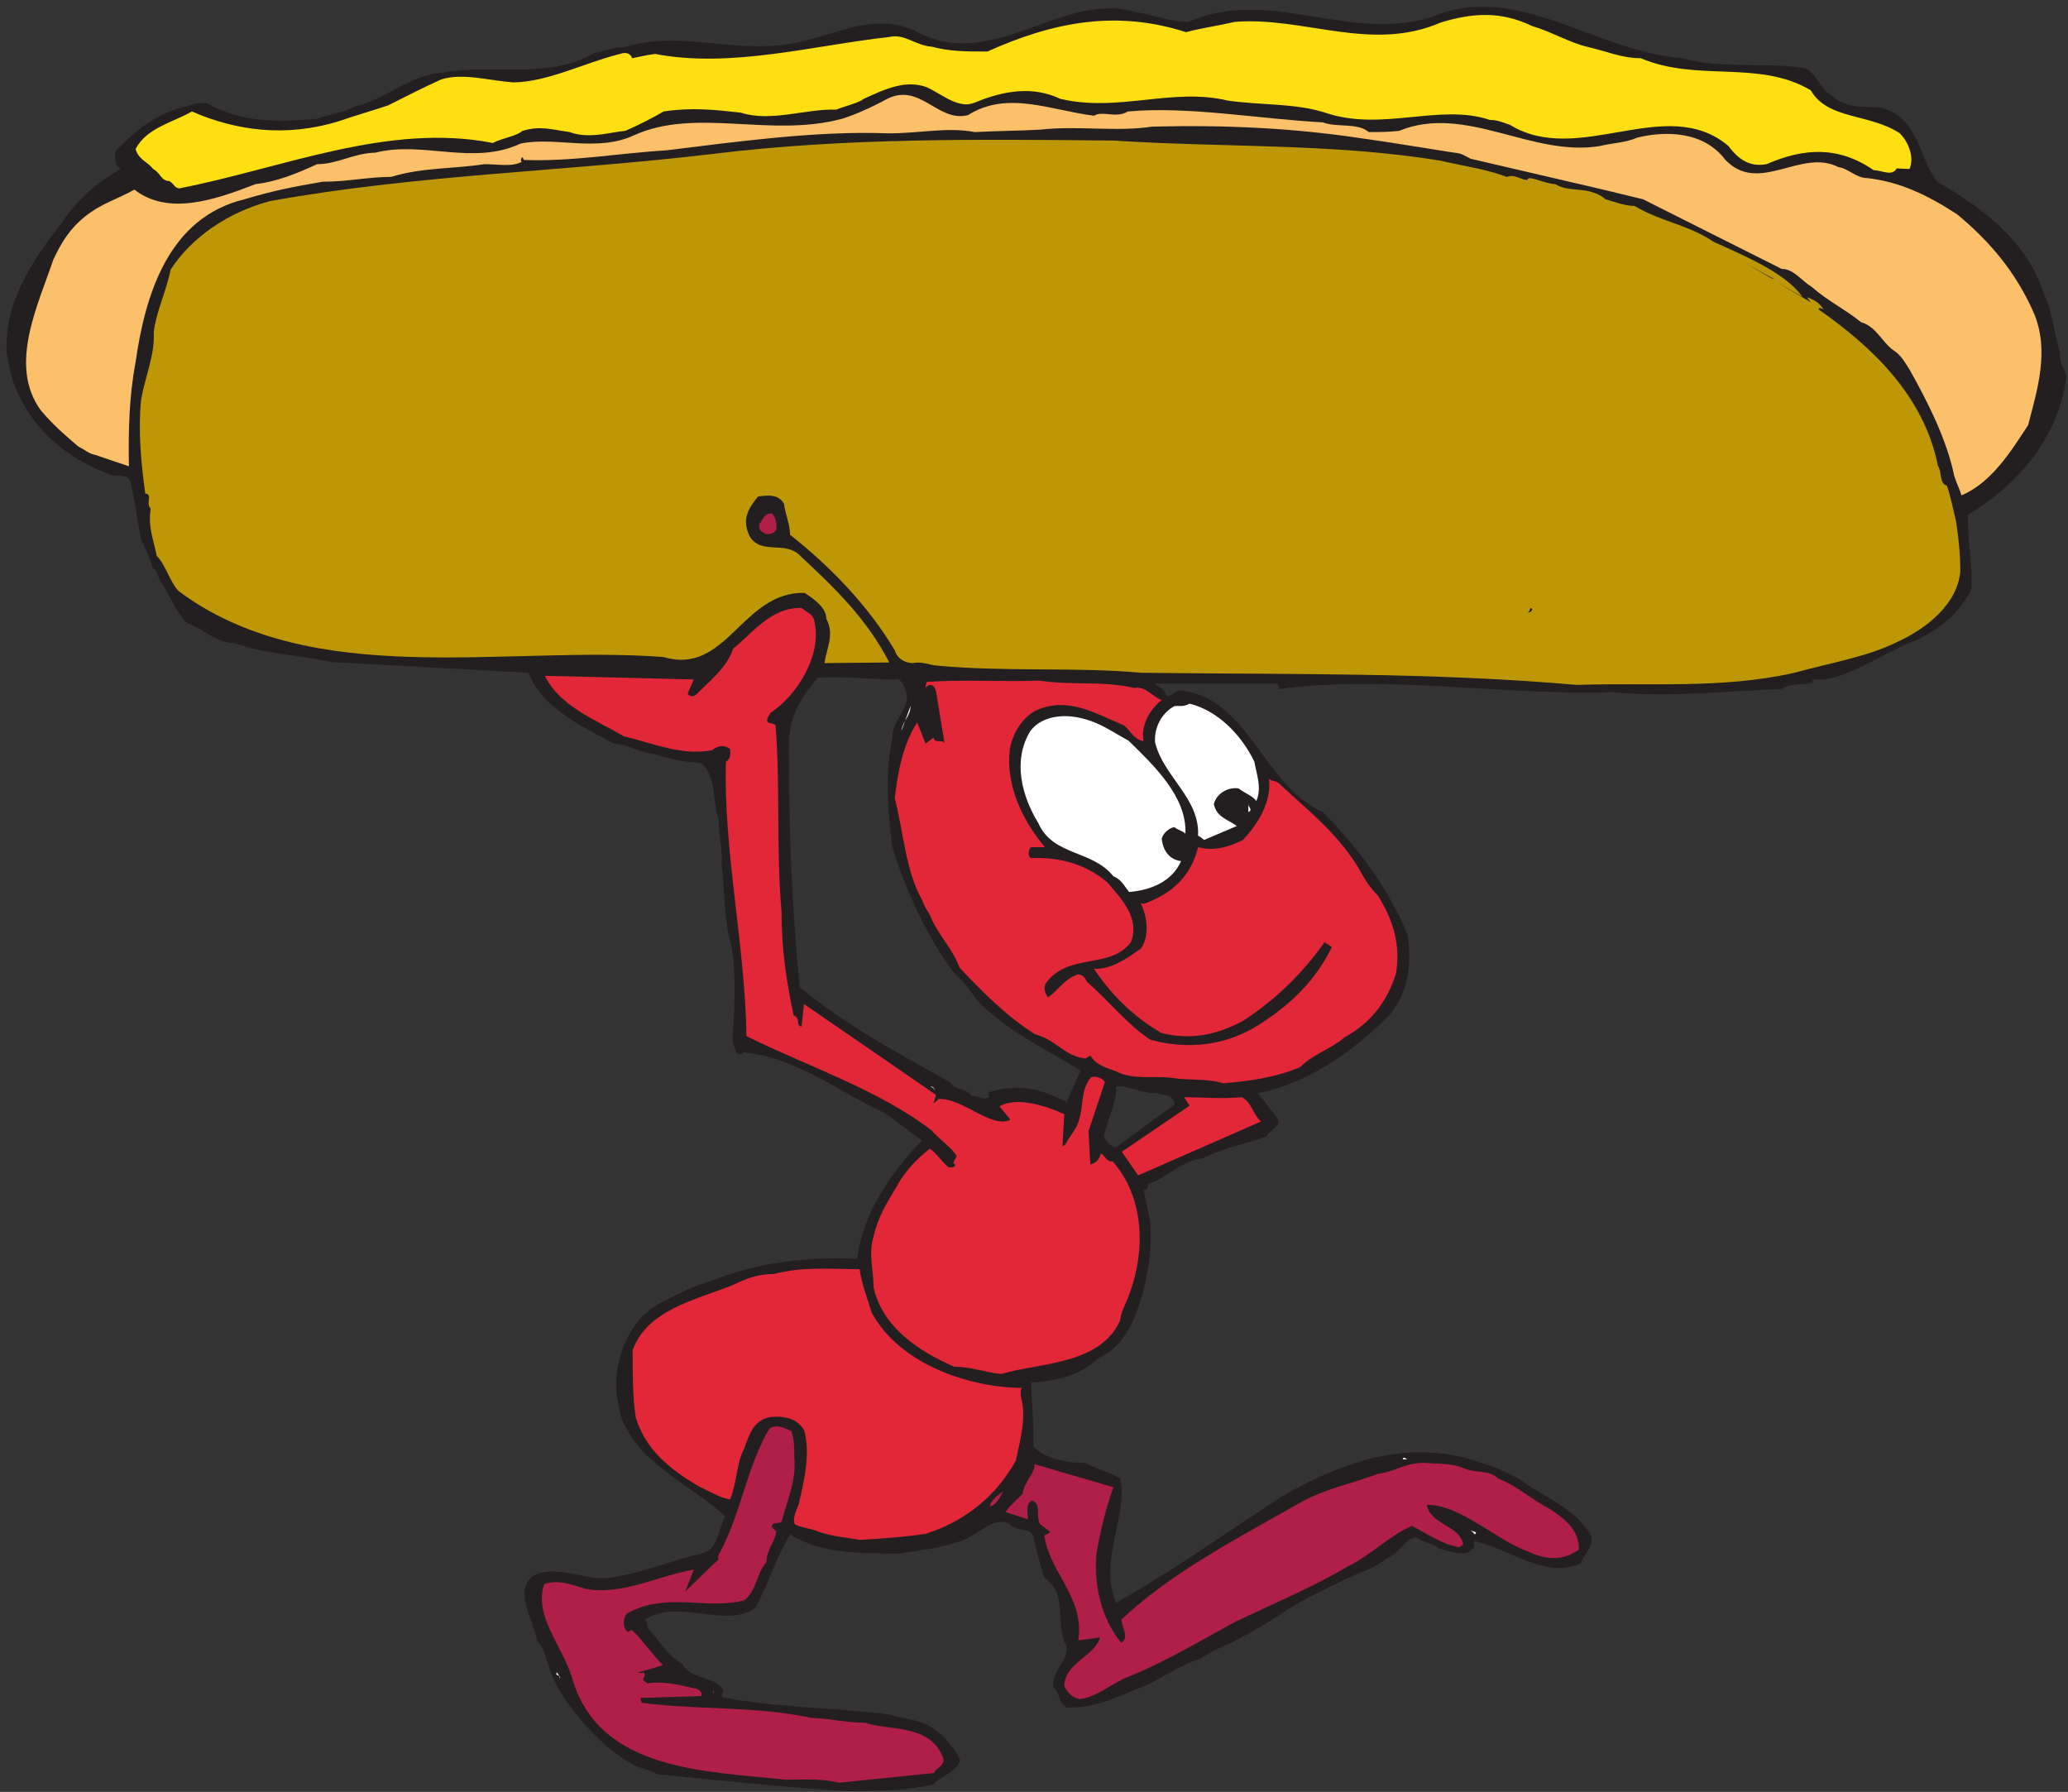 <?xml version="1.0" encoding="UTF-8" standalone="no"?>
<!-- Created with Inkscape (http://www.inkscape.org/) -->

<svg
   xmlns:dc="http://purl.org/dc/elements/1.1/"
   xmlns:cc="http://creativecommons.org/ns#"
   xmlns:rdf="http://www.w3.org/1999/02/22-rdf-syntax-ns#"
   xmlns:svg="http://www.w3.org/2000/svg"
   xmlns="http://www.w3.org/2000/svg"
   xmlns:sodipodi="http://sodipodi.sourceforge.net/DTD/sodipodi-0.dtd"
   xmlns:inkscape="http://www.inkscape.org/namespaces/inkscape"
   id="svg12845"
   version="1.1"
   inkscape:version="0.48.1 "
   width="271.25"
   height="235"
   xml:space="preserve"
   sodipodi:docname="Ant_Carrying_Hot_Dog.pdf"><rect width="100%" height="100%" fill="#333333" stroke="none"/><defs
     id="defs12849" /><sodipodi:namedview
     pagecolor="#ffffff"
     bordercolor="#666666"
     borderopacity="1"
     objecttolerance="10"
     gridtolerance="10"
     guidetolerance="10"
     inkscape:pageopacity="0"
     inkscape:pageshadow="2"
     inkscape:window-width="640"
     inkscape:window-height="480"
     id="namedview12847"
     showgrid="false"
     inkscape:zoom="1.2382979"
     inkscape:cx="135.625"
     inkscape:cy="117.5"
     inkscape:window-x="0"
     inkscape:window-y="0"
     inkscape:window-maximized="0"
     inkscape:current-layer="g12853" /><g
     id="g12853"
     inkscape:groupmode="layer"
     inkscape:label="Ant_Carrying_Hot_Dog"
     transform="matrix(1.25,0,0,-1.25,0,235)"><g
       id="g12855"
       transform="scale(0.24,0.24)"><path
         d="m 370.566,0.328 c 12.176,0 24.879,0.266 37.586,2.91 2.911,3.707 11.118,5.824 11.645,11.117 -3.969,6.883 -8.203,11.648 -15.086,15.355 -5.824,2.379 -10.59,2.379 -16.148,4.234 -24.879,2.91 -49.497,2.91 -72.528,7.41 -1.058,1.059 0,1.59 0.266,2.914 -3.176,6.617 -14.293,4.496 -18,11.645 -7.145,4.234 -10.321,10.59 -15.086,15.883 -0.266,1.324 -0.266,2.383 -1.324,3.441 14.558,9.793 36,-4.5 48.703,5.559 5.031,9.793 8.738,21.441 14.824,31.762 14.559,-9 31.234,-7.942 47.117,-8.469 8.469,1.586 16.145,1.851 25.676,5.027 8.203,1.59 15.879,12.176 23.293,7.942 3.176,-3.442 9.266,-1.325 10.324,-5.559 1.32,-6.617 2.91,-11.645 4.762,-17.734 10.058,-7.41 5.031,-17.734 8.738,-28.059 4.235,-6.879 -6.09,-12.176 -4.765,-20.117 3.441,-2.644 1.585,-6.879 6.085,-8.734 6.09,0 11.649,0.797 18,3.176 5.559,1.855 10.059,4.238 15.352,6.09 9.266,4.234 16.676,9.793 25.148,12.176 4.235,3.441 10.852,5.559 15.618,8.207 5.824,2.91 10.586,5.82 16.675,9.527 11.118,7.941 25.676,14.559 37.852,20.117 5.824,1.852 10.324,5.293 15.086,8.469 2.914,2.649 5.559,6.617 8.738,6.617 4.235,-2.644 7.676,-2.644 9.793,-4.761 5.559,-1.59 12.176,-3.707 14.559,-0.532 2.383,1.856 0,2.383 1.32,3.707 15.883,-3.707 30.973,-16.675 46.324,-9.793 1.852,4.761 5.293,7.144 4.766,11.645 -6.617,12.707 -21.973,17.734 -31.766,25.41 -6.617,3.18 -9.527,5.031 -16.41,6.883 -29.648,10.855 -59.293,1.59 -87.086,-14.559 -24.086,-15.617 -48.176,-32.82 -72.527,-46.586 -8.207,17.735 5.558,39.176 1.59,54.528 -5.559,2.914 -10.856,4.234 -15.09,6.617 -7.942,0 -17.203,1.59 -22.762,7.148 0,6.618 0,12.176 -0.531,17.735 l 0,0 -0.527,10.324 0,0 c 10.32,0.527 21.175,2.645 29.378,10.586 10.852,4.766 15.618,15.617 18.793,26.207 3.442,11.645 4.766,22.762 3.973,33.617 -1.059,5.293 -2.117,9.528 -2.914,14.028 1.855,-0.532 1.855,0.527 1.855,2.382 7.411,1.852 14.821,10.321 23.821,11.118 8.738,4.234 19.324,6.617 28.058,9.527 1.059,2.648 6.618,4.234 4.766,7.941 l 0,0 -8.473,11.117 0,0 c 22.5,4.235 42.618,19.059 57.442,34.149 8.469,9.793 9.793,22.496 7.941,35.203 -8.734,20.645 -21.441,37.586 -37.058,53.469 -26.469,11.648 -32.559,50.82 -62.997,53.203 -2.382,-0.793 -2.914,-2.91 -5.296,-2.383 -0.793,2.383 -2.645,3.707 -5.559,5.297 l 54,0 0,0 c 0,-1.856 1.852,0 0.266,-2.383 47.91,6.352 98.464,-2.914 146.375,-1.324 24.882,-2.383 49.234,0.527 73.586,1.324 5.031,2.91 9.265,1.586 14.031,2.91 -1.059,0.793 0.793,2.117 1.586,1.325 11.914,-1.059 29.648,12.175 43.676,17.203 11.117,5.562 18.265,11.382 23.824,21.972 0.793,11.383 -1.856,21.969 -1.324,32.821 20.91,12.707 39.175,32.558 42.878,59.824 -0.261,4.234 -3.175,5.558 -2.644,10.851 -2.914,9.266 -3.176,17.735 -7.149,25.942 -7.41,23.027 -26.203,37.054 -46.585,48.969 -8.469,10.585 -7.676,28.32 -25.411,32.558 -7.941,0 -15.351,0 -20.648,5.027 -4.5,2.383 -6.883,9.266 -11.117,11.911 -18.793,3.175 -36.528,-0.528 -54.262,4.5 -38.644,2.914 -72.527,34.148 -110.379,17.734 -36.793,-10.586 -70.41,13.5 -105.613,-1.852 -8.473,0 -15.352,3.176 -23.031,4.235 -32.028,9.793 -62.996,-27.262 -96.879,-7.942 -19.321,8.473 -37.055,-3.703 -55.586,-6.086 -24.352,-3.707 -47.645,6.086 -71.203,-1.324 -5.028,0 -7.676,-1.324 -12.703,-2.383 -21.176,-12.175 -44.208,-4.5 -66.708,-8.734 -14.292,-0.793 -25.144,-11.91 -37.851,-14.559 -6.086,-3.175 -10.32,-3.175 -16.938,-5.558 -17.207,-1.59 -32.824,-1.852 -48.441,6.883 -4.766,0.265 -7.941,-1.325 -12.176,-2.383 C 65.898,732.215 57.957,724.805 50.547,717.395 49.75,713.422 50.809,710.777 52.664,709.453 43.398,704.16 33.605,696.219 26.988,685.895 13.488,668.688 1.84,650.953 2.898,628.984 4.223,622.367 5.016,617.074 7.93,611.25 15.605,594.309 30.43,582.133 49.223,575.516 c 3.441,0 6.883,0 7.676,-2.383 2.383,-9.266 2.91,-17.207 5.027,-26.203 2.121,-3.973 3.441,-7.942 5.031,-12.18 2.117,-0.793 2.117,-5.027 4.234,-6.879 3.441,-5.558 6.352,-13.5 11.117,-17.207 5.824,-1.851 12.441,-8.469 20.117,-8.469 14.293,-5.031 28.324,-5.031 43.41,-8.472 1.324,0 2.914,0 2.914,0 l 0,0 82.32,-4.5 0,0 c 5.559,-15.086 23.559,-23.559 37.321,-30.969 6.882,-0.527 11.648,-4.234 17.734,-4.5 7.414,-2.645 13.5,-3.441 20.383,-3.969 7.148,-6.09 4.765,-17.472 7.676,-24.351 0,-7.414 1.851,-13.5 1.324,-20.118 1.59,-11.914 0.793,-23.558 4.234,-35.207 2.383,-14.027 1.324,-27.527 0.531,-41.558 0.793,-2.379 0.793,-3.969 1.852,-5.555 0.527,-0.531 2.117,-1.062 2.648,0.262 22.235,-1.586 42.086,-17.203 61.938,-26.469 6.352,-4.234 11.117,-8.469 16.41,-11.91 -12.969,-13.5 -25.937,-31.5 -28.32,-51.883 -20.91,1.059 -43.41,-1.324 -64.324,-9.793 -8.997,-2.648 -14.555,-5.824 -23.293,-10.324 -13.235,-7.676 -19.321,-26.469 -17.469,-39.703 1.058,-5.824 1.324,-10.059 4.765,-15.352 8.735,-15.883 29.379,-25.148 42.618,-37.324 -2.914,-5.559 -3.442,-14.027 -9,-15.883 -13.766,-3.176 -27.266,-8.996 -40.766,-10.851 -11.644,-1.851 -22.5,5.559 -33.086,1.324 -8.207,-4.5 -4.234,-14.027 -1.855,-20.91 1.324,-3.707 1.855,-5.297 2.648,-8.473 2.914,-2.644 3.176,-6.351 4.766,-10.32 2.648,-9.266 8.203,-16.676 14.558,-24.355 6.617,-7.676 14.028,-14.293 21.442,-18.527 3.703,-2.383 7.937,-2.383 11.379,-4.766 28.324,-2.91 55.851,-5.559 83.382,-7.41 l 0,0 z M 487.824,281.703 l 0,0 c -3.176,1.059 -3.703,2.379 -5.293,4.762 1.59,6.883 5.559,14.558 5.559,21.973 5.293,0.527 10.851,-3.18 16.941,-2.915 3.707,-0.793 8.469,-0.793 8.469,-5.027 l 0,0 -25.676,-18.793 0,0 z m -21.703,19.586 0,0 c -0.793,1.59 -1.59,1.059 -3.176,1.852 -9.265,4.765 -19.59,6.089 -29.914,2.914 -1.058,0 -1.058,-1.856 -0.261,-2.383 -3.442,-1.324 -4.766,0.527 -7.942,0.527 -2.383,3.707 -7.676,2.383 -9.531,6.09 -22.762,12.707 -46.055,25.145 -65.645,41.559 -3.441,34.41 -4.761,69.347 -4.761,105.082 0,12.972 4.761,20.91 12.703,30.175 10.324,0.797 21.969,-0.792 33.617,-0.792 2.91,0.527 3.969,-2.383 4.766,-5.032 2.91,-6.617 -6.09,-12.703 -5.825,-20.379 -3.175,-15.617 -2.117,-31.234 0,-47.91 5.825,-18.793 15.086,-39.176 27,-55.058 6.618,-5.559 9.262,-12.704 16.411,-17.735 11.117,-9.793 26.734,-17.203 38.91,-24.883 l 0,0 -6.352,-14.027"
         style="fill:#231f20;fill-opacity:1;fill-rule:nonzero;stroke:none"
         id="path12857" /><path
         d="m 366.859,4.035 41.559,4.234 0,0 c 0.262,2.117 5.559,3.176 3.703,7.145 -5.558,14.297 -24.086,11.383 -33.879,14.824 -8.472,0 -15.09,1.851 -23.558,2.117 -24.09,5.297 -51.352,3.441 -74.118,6.617 -0.527,1.059 -0.527,2.117 -0.527,2.117 l 0,0 26.469,0.797 0,0 c 1.058,1.852 -1.59,3.441 -3.176,3.441 -6.883,1.586 -13.5,3.176 -20.117,2.117 -1.059,0.527 -1.852,1.32 -1.852,1.32 -0.797,1.062 1.586,2.121 0,3.441 -0.531,0 -1.324,-0.527 -2.383,0 l 0,0 10.852,3.18 0,0 c -4.234,4.234 -9,11.117 -13.5,15.352 -1.059,-0.266 -1.852,-0.793 -1.852,-0.793 -2.382,1.852 -2.117,5.559 -0.531,7.938 16.942,9.797 34.942,1.59 51.352,5.824 5.558,3.973 5.558,12.441 9.793,16.676 0,5.558 4.238,9.793 4.238,13.5 -1.062,1.058 -1.855,1.851 -1.855,1.851 0,2.649 2.382,1.063 4.234,2.383 2.383,9 6.617,18.266 5.559,28.059 0,4.765 0,7.941 -1.321,11.648 -2.914,1.059 -6.09,3.176 -9.531,1.059 -10.059,-16.942 -12.441,-37.59 -22.234,-55.324 -0.528,-0.793 0,-1.852 0,-1.852 l 0,0 -14.559,-14.027 3.707,9.527 0,0 c -14.559,-2.383 -31.234,-11.383 -47.117,-8.469 -6.617,1.851 -11.383,4.234 -18.262,2.117 -4.765,-13.766 7.938,-27 12.176,-41.027 11.644,-41.031 59.289,-40.766 93.437,-44.469 8.204,0 15.879,0.527 23.293,-1.324 l 0,0"
         style="fill:#b01f47;fill-opacity:1;fill-rule:nonzero;stroke:none"
         id="path12859" /><path
         d="m 471.945,40.562 c 7.938,0.793 15.352,7.941 22.762,10.324 15.352,6.352 30.441,15.352 45,23.293 15.352,7.41 34.41,15.352 49.496,24.352 10.324,5.028 18.266,13.5 28.059,17.735 7.148,-3.442 12.707,-7.942 20.648,-9.266 0.793,0.266 1.852,1.324 1.852,1.324 -1.852,8.473 -14.559,8.473 -15.883,17.207 14.824,0 29.91,-15.355 44.734,-20.648 6.617,-3.176 14.559,-4.235 21.707,1.058 0.262,9 -7.148,14.032 -12.707,17.735 -8.207,4.238 -14.558,10.324 -22.5,13.234 -4.5,4.238 -9.261,2.121 -14.82,4.5 -6.09,2.383 -10.059,1.856 -16.414,2.383 -9,0.531 -13.5,-3.703 -21.441,-4.762 -12.176,-4.5 -24.352,-6.883 -34.672,-12.972 -27,-15.352 -56.118,-30.438 -77.559,-50.821 0.793,-4.5 3.441,-7.676 0,-10.059 -9.266,11.383 -11.91,26.203 -10.852,38.91 1.852,10.324 4.235,20.117 7.411,29.117 l 0,0 -34.411,10.059 0,0 c 0,-4.5 -4.234,-6.883 -5.292,-12.973 -2.911,-3.176 -5.293,-4.762 -7.411,-7.941 l 0,0 9.793,-3.176 0,0 c 0,2.117 -1.324,6.883 1.852,8.207 4.234,-1.852 1.324,-6.352 3.441,-10.324 l 0,0 4.235,-3.176 0,0 c 0,-1.059 -1.586,-1.059 -2.383,-1.852 2.383,-16.41 17.734,-27 14.824,-45.793 l 0,0 9.527,1.324 0,0 c -2.117,-8.207 -15.613,-11.117 -15.613,-21.441 1.852,-3.176 3.438,-4.766 6.617,-5.559 l 0,0"
         style="fill:#b01f47;fill-opacity:1;fill-rule:nonzero;stroke:none"
         id="path12861" /><path
         d="m 312.066,42.945 c 0,0.266 0,0.793 -0.265,1.324 l 0.265,-1.324 0,0"
         style="fill:#ffffff;fill-opacity:1;fill-rule:nonzero;stroke:none"
         id="path12863" /><path
         d="m 244.832,49.562 c -0.262,0.793 -0.262,1.324 -1.324,2.644 -1.32,-1.32 1.855,-1.059 1.324,-2.644 l 0,0"
         style="fill:#ffffff;fill-opacity:1;fill-rule:nonzero;stroke:none"
         id="path12865" /><path
         d="m 523.031,60.945 19.586,10.586 -19.586,-10.586 0,0"
         style="fill:#ffffff;fill-opacity:1;fill-rule:nonzero;stroke:none"
         id="path12867" /><path
         d="m 375.859,110.176 c 9.528,0.531 20.118,1.324 28.852,2.648 16.676,5.293 30.703,16.149 39.441,32.028 2.118,10.058 4.762,19.058 2.118,28.324 0,2.117 0,3.441 0.793,3.441 -21.442,0 -52.942,9.262 -65.911,32.821 -2.117,6.882 -4.5,12.972 -5.293,19.058 -12.175,0 -24.617,1.324 -37.589,-2.117 -6.352,0 -11.379,-1.586 -17.735,-4.766 -16.676,-6.617 -37.586,-10.851 -43.937,-28.586 0,-10.324 0,-20.117 1.324,-29.117 4.234,-14.558 15.617,-23.293 27.793,-30.437 4.234,-1.856 9,-5.032 13.5,-5.559 2.91,6.879 2.91,16.41 6.086,21.969 2.383,6.617 4.234,12.703 11.648,14.027 6.617,0.531 11.379,-0.793 14.559,-5.558 2.91,-9.793 0.262,-21.969 -2.383,-32.821 -1.324,-3.179 -2.914,-7.148 -1.324,-8.734 3.707,-1.59 7.941,-1.856 10.324,-3.18 6.617,-2.117 12.176,-2.383 17.734,-3.441 l 0,0"
         style="fill:#e22739;fill-opacity:1;fill-rule:nonzero;stroke:none"
         id="path12869" /><path
         d="m 644.789,112.559 c 1.59,1.324 -0.793,1.058 -1.851,1.855 0.531,-0.531 1.058,-0.797 1.851,-1.855 l 0,0"
         style="fill:#ffffff;fill-opacity:1;fill-rule:nonzero;stroke:none"
         id="path12871" /><path
         d="m 432.77,124.734 c 2.644,0.797 4.5,3.707 5.82,6.883 -1.586,-1.851 -5.027,-3.176 -5.82,-6.883 l 0,0"
         style="fill:#b01f47;fill-opacity:1;fill-rule:nonzero;stroke:none"
         id="path12873" /><path
         d="m 613.293,145.383 c 0.266,0 1.324,0 2.117,0 -0.531,0 -1.851,1.586 -2.117,0 l 0,0"
         style="fill:#ffffff;fill-opacity:1;fill-rule:nonzero;stroke:none"
         id="path12875" /><path
         d="m 437.797,182.703 c 16.941,5.031 43.144,3.973 51.883,23.293 0.527,4.238 2.379,6.883 3.703,10.59 7.941,20.644 6.617,43.676 -6.879,59.027 -2.914,-0.265 -3.441,2.91 -5.297,3.442 -0.266,-2.117 -1.852,-4.235 -4.5,-4.766 l 0,0 -0.793,14.559 7.149,21.441 0,0 c -0.797,1.586 -3.708,2.91 -6.09,2.117 -4.5,-5.558 -3.176,-11.91 -5.028,-18 -0.797,-3.707 -2.914,-6.086 -5.297,-9.793 -0.527,-1.058 -0.793,-1.851 -2.117,-2.383 l 0,0 0.797,14.028 0,0 c -7.414,3.441 -20.648,7.941 -28.324,3.441 l 0,0 4.766,-5.82 0,0 c -8.207,-4.238 -21.176,9.793 -31.5,9 -1.059,-1.059 -1.59,-1.59 -2.118,-1.856 l 0,0 1.059,3.707 -57.703,39.704 -1.059,-9.793 0,0 c -2.648,0 -0.265,3.707 -3.441,4.765 -3.442,15.879 -5.297,29.91 -5.297,45.262 -2.379,26.469 -0.527,55.852 -2.645,81.793 -1.589,0.793 -2.648,0.793 -2.648,0.793 -2.383,0.793 0,3.441 0.531,4.5 11.91,7.941 21.969,24.883 19.321,38.91 -0.528,4.234 -2.379,4.234 -5.821,6.883 -13.5,0.527 -22.238,-11.91 -29.914,-17.734 -2.644,-8.473 -11.117,-14.825 -16.144,-20.118 -1.59,-1.324 -3.442,-0.531 -3.707,0.528 l 0,0 2.648,6.09 -65.117,1.589 0,0 c 6.355,-12.972 21.176,-18.797 34.676,-26.472 13.234,-3.176 24.882,-8.469 38.382,-6.086 1.852,1.586 5.028,2.91 7.942,0.527 0,-1.851 0.527,-4.234 -1.856,-5.558 -1.058,-39.176 8.473,-80.731 9,-119.907 25.411,-12.707 58.235,-23.558 81,-41.293 3.176,-3.707 9.262,-7.941 10.852,-11.117 -0.531,-1.855 -2.383,-3.176 -0.531,-3.707 0,-1.586 -2.91,-1.586 -3.442,-0.793 -3.175,2.645 -4.5,5.559 -7.675,7.676 -5.559,-4.234 -11.118,-10.059 -14.293,-16.145 -4.766,-7.941 -8.469,-13.765 -10.325,-22.238 -2.382,-7.41 0,-14.82 0,-22.234 3.973,-17.735 20.118,-28.055 35.207,-34.676 7.676,0 14.028,-2.645 20.645,-3.176 l 0,0"
         style="fill:#e22739;fill-opacity:1;fill-rule:nonzero;stroke:none"
         id="path12877" /><path
         d="m 497.617,269.523 53.735,23.559 0,0 c -3.176,2.383 -4.235,8.738 -8.469,10.59 -9.266,-0.793 -16.676,0 -25.149,0 l 0,0 2.383,-3.707 -29.644,-20.117 7.144,-10.325 0,0"
         style="fill:#e22739;fill-opacity:1;fill-rule:nonzero;stroke:none"
         id="path12879" /><path
         d="m 408.152,307.641 0.528,-0.793 c 0,1.59 -3.442,2.117 -0.528,0.793 l 0,0"
         style="fill:#ffffff;fill-opacity:1;fill-rule:nonzero;stroke:none"
         id="path12881" /><path
         d="m 534.941,309.758 c 11.383,1.058 22.5,2.383 33.618,7.148 5.293,5.559 13.234,7.676 19.32,12.969 12.18,6.617 19.059,16.676 22.5,28.059 2.117,12.968 -1.586,23.824 -7.941,33.882 -4.762,4.762 -6.352,8.469 -8.997,12.969 -9.531,15.09 -21.972,24.617 -34.148,36 -1.852,1.586 -3.176,0.793 -4.5,2.117 1.324,-9.793 -4.766,-19.851 -11.383,-26.734 -6.086,-3.176 -12.969,-5.031 -19.586,-3.176 -2.91,-11.914 -10.324,-19.59 -22.5,-24.351 -1.324,-0.532 -1.851,-0.532 -2.644,0 2.644,-5.297 4.234,-13.766 0.261,-19.856 -6.882,-5.027 -13.5,-9.262 -20.644,-8.996 7.144,-10.59 16.941,-20.914 29.644,-28.059 12.707,-3.179 24.09,-0.796 35.469,5.293 14.559,9.528 25.676,20.383 35.735,34.411 l 0,0 3.179,-2.118 0,0 c -7.148,-14.558 -17.738,-24.882 -31.765,-33.882 -14.559,-9.262 -30.969,-11.118 -47.645,-6.618 -10.59,7.149 -18.266,17.207 -27.793,25.411 -0.531,1.855 -2.383,3.179 -3.707,3.179 -6.086,-1.855 -9,-7.414 -13.234,-10.058 -1.325,1.851 -2.117,4.5 -0.793,6.351 9.793,13.235 28.054,5.824 37.054,17.735 4.239,10.851 -4.761,19.586 -10.32,26.207 -9.531,8.203 -21.707,11.117 -33.351,10.586 -1.325,0.531 -1.325,3.707 0,4.765 l 6.085,0 0,0 c -9.792,11.645 -17.203,27 -15.351,42.879 1.324,7.414 6.086,14.559 12.176,17.207 13.5,5.559 24.617,-1.324 37.851,-6.883 3.176,-2.91 4.235,-6.09 8.469,-6.882 -1.32,6.351 2.383,13.765 7.941,18 -3.703,1.058 -7.144,6.351 -12.175,5.292 -13.235,3.176 -27.528,1.059 -41.028,3.176 -16.941,-0.527 -34.144,0.532 -49.5,-0.527 -0.527,-1.324 -0.527,-1.59 -0.527,-2.649 0,0 0.527,1.059 1.852,1.325 1.589,0 2.117,-1.059 2.648,-2.649 l 0,0 3.707,-22.496 0,0 c -1.855,1.32 -4.238,-0.531 -4.766,2.117 l 0,0 -3.441,-2.648 -3.707,9.266 0,0 c -6.352,-9.793 -8.469,-21.973 -9.793,-33.086 3.969,-15.618 4.766,-32.032 12.176,-45 1.058,-3.442 3.176,-5.293 3.972,-7.942 3.176,-7.148 8.996,-12.707 12.176,-21.176 9.793,-10.324 20.645,-21.441 33.086,-29.117 9.527,-2.648 12.707,-9.527 21.969,-10.586 1.058,0.528 2.117,1.321 2.117,1.321 2.117,-3.704 5.824,-5.028 11.117,-6.879 7.942,-3.973 15.883,-1.856 24.617,-2.914 8.207,-1.325 14.032,0 22.5,-2.383 l 0,0"
         style="fill:#e22739;fill-opacity:1;fill-rule:nonzero;stroke:none"
         id="path12883" /><path
         d="m 493.648,393.402 c 9.266,0.797 18.528,4.239 22.766,13.5 -4.766,0.532 -7.941,4.235 -8.473,9.793 0.797,3.18 4.235,5.032 5.559,5.032 1.59,-1.325 4.234,-1.852 4.766,-2.911 0.793,16.145 -13.766,29.911 -24.883,40.762 -6.879,3.707 -12.176,7.676 -19.586,9.527 -8.469,2.383 -18.266,1.325 -23.293,-5.292 -7.941,-12.969 -3.707,-28.586 3.441,-40.235 6.352,-14.558 23.559,-11.644 32.821,-23.293 3.441,-1.324 4.765,-4.234 6.882,-6.883 l 0,0"
         style="fill:#ffffff;fill-opacity:1;fill-rule:nonzero;stroke:none"
         id="path12885" /><path
         d="m 526.473,416.168 14.293,6.086 0,0 c -3.973,2.914 -8.735,3.707 -10.059,9.531 1.059,4.5 6.086,7.676 10.852,6.883 2.648,-2.117 6.617,-3.441 7.675,-5.559 2.649,5.559 0,12.438 -0.793,17.204 -5.824,12.175 -16.41,22.5 -28.324,25.41 -2.91,-1.586 -4.762,-0.793 -6.617,-1.059 -5.559,-2.91 -9,-9.527 -8.469,-15.879 3.707,-15.09 19.586,-24.351 18.793,-40.765 2.383,-1.325 0.793,-0.528 2.649,-1.852 l 0,0"
         style="fill:#ffffff;fill-opacity:1;fill-rule:nonzero;stroke:none"
         id="path12887" /><path
         d="m 545.793,428.344 c 2.383,1.058 -0.527,2.383 0,3.969 l 0,-3.969"
         style="fill:#ffffff;fill-opacity:1;fill-rule:nonzero;stroke:none"
         id="path12889" /><path
         d="m 394.121,463.813 c 0.531,4.234 3.973,6.617 3.973,10.851 l 0,0 -3.973,-10.851 0,0"
         style="fill:#ffffff;fill-opacity:1;fill-rule:nonzero;stroke:none"
         id="path12891" /><path
         d="m 689.262,483.93 c 32.027,1.058 63.527,-1.852 95.289,5.293 15.09,4.238 31.765,6.882 45,13.5 13.234,6.09 26.203,16.675 27.527,30.707 0,7.941 -0.793,15.086 -1.851,21.968 -1.325,5.559 -2.383,10.852 -3.973,15.618 -3.441,0.793 -2.117,6.086 -3.969,8.734 -6.09,30.441 -28.59,51.883 -52.144,68.293 0,1.324 1.586,0.266 2.117,0 -1.324,2.383 -3.707,4.234 -7.149,5.293 1.059,-1.59 0,0 1.59,-2.117 l 0,0 -15.355,9 11.648,-6.617 0,0 c -7.148,10.324 -24.883,17.734 -38.91,24.086 -10.852,7.414 -23.027,8.734 -34.41,15.617 -4.766,0 -9.531,2.117 -12.707,2.914 -7.145,6.086 -15.617,2.644 -21.969,6.617 -4.234,0 -12.176,4.234 -12.176,1.852 -3.441,0 -5.031,2.648 -9,1.324 -9.265,3.441 -19.058,4.765 -29.382,7.144 -47.645,7.68 -93.965,5.559 -142.672,8.739 -58.762,0.527 -116.465,1.32 -174.965,-5.825 -64.055,-7.675 -129.172,-9 -193.758,-20.648 -18,-4.762 -34.145,-15.617 -43.41,-29.91 -2.117,-10.059 -6.351,-18.528 -7.41,-27.262 0.527,-10.324 -3.707,-19.059 -5.559,-29.914 -1.324,-13.496 0,-27.262 1.851,-40.762 3.441,-0.265 0,-4.234 2.383,-6.617 -1.324,-7.676 1.324,-14.027 2.648,-20.648 3.969,-3.969 5.555,-11.114 9.527,-15.352 58.496,-43.676 142.938,-23.559 212.024,-28.852 27.793,-8.203 34.144,28.586 61.672,28.059 4.5,-2.91 9.531,-6.617 9.531,-11.383 3.707,-6.883 0,-12.968 -0.797,-19.32 l 0,0 28.324,0.262 0,0 c -9.793,19.058 -24.086,32.824 -38.644,46.324 -6.618,7.41 -17.469,0.262 -22.5,9 -3.442,7.41 -0.532,11.91 3.707,17.203 3.703,0.531 9,1.324 11.379,-3.176 0.796,-5.293 2.648,-9 2.648,-13.5 17.734,-14.027 34.145,-30.969 45.793,-50.558 1.324,-4.235 5.293,-5.555 7.941,-5.555 3.969,0.793 7.145,-0.797 10.059,-1.059 30.441,-2.914 60.879,-0.531 89.73,-3.179 64.059,-0.793 127.321,0.265 190.321,-5.293 l 0,0"
         style="fill:#bd9705;fill-opacity:1;fill-rule:nonzero;stroke:none"
         id="path12893" /><path
         d="m 667.82,515.43 c 0.528,0.265 1.852,0.265 2.118,1.586 -1.325,1.589 -0.532,-0.793 -2.118,-1.586 l 0,0"
         style="fill:#231f20;fill-opacity:1;fill-rule:nonzero;stroke:none"
         id="path12895" /><path
         d="m 334.832,549.84 c 1.32,0 3.438,0 4.5,1.851 0.527,2.383 -0.266,5.825 -1.855,7.149 -3.442,0.265 -3.704,-2.383 -5.559,-4.766 0,-2.91 0.797,-2.91 2.914,-4.234 l 0,0"
         style="fill:#b01f47;fill-opacity:1;fill-rule:nonzero;stroke:none"
         id="path12897" /><path
         d="m 857.609,566.781 c 12.969,5.559 21.176,18.528 29.114,30.703 4.238,16.149 9.265,32.559 2.648,48.704 -7.941,18.265 -19.586,31.765 -33.617,43.414 -12.969,8.468 -25.145,14.293 -39.438,15.878 -4.765,0 -8.207,4.235 -12.441,4.766 -16.414,8.469 -34.676,-12.176 -49.5,3.176 -9.527,12.707 -26.203,12.707 -38.379,9.793 -5.558,-2.379 -11.117,-2.379 -16.414,-3.703 -29.91,-5.032 -58.762,18.527 -87.879,6.617 -5.027,-0.531 -7.941,-0.531 -13.234,-0.531 -5.028,4.234 -13.766,1.855 -20.117,4.234 -28.852,1.59 -58.762,7.148 -85.231,4.766 -5.297,-3.176 -10.855,0.531 -14.824,-1.852 -19.059,2.383 -37.852,11.117 -55.059,0.266 -13.5,-3.442 -21.175,15.086 -36.261,6.617 -5.825,-3.176 -13.5,-6.617 -18.793,-8.207 -31.235,-8.469 -63.793,5.031 -90.793,-7.149 -16.411,-7.675 -34.145,-0.527 -49.762,-3.703 -20.91,-9.793 -42.617,1.325 -63.527,-3.972 -9.793,-0.262 -16.411,-5.028 -25.411,-5.028 -9.265,-4.234 -17.738,-7.675 -27,-8.734 C 93.426,695.688 73.309,689.07 58.75,700.453 51.34,696.219 44.723,694.629 37.312,688.805 30.695,683.512 26.988,677.688 23.281,669.746 16.398,649.367 3.695,623.691 17.723,604.102 c 5.559,-6.618 10.851,-11.118 16.41,-15.879 3.18,-1.59 4.5,-3.18 7.414,-3.707 l 0,0 14.82,-5.032 0,0 c -0.262,14.825 0,30.176 2.914,45.532 4.234,29.91 14.559,63.261 47.645,71.203 12.176,3.703 21.707,5.558 34.144,7.676 10.856,0 20.118,2.117 29.914,2.117 14.028,4.234 27.262,3.441 40.762,5.558 6.09,0 12.176,-1.324 16.41,1.059 -1.058,0.527 0.266,3.441 0.797,0.793 21.438,-0.793 41.293,2.914 62.731,4.234 32.293,3.973 65.117,8.473 95.82,7.414 13.5,-0.265 26.473,2.91 38.648,0.528 10.059,0.531 19.059,0.531 28.586,1.058 16.41,1.856 33.352,-1.058 48.969,1.324 31.234,0.793 60.879,-0.527 91.055,-5.027 15.09,-2.117 27.265,-4.238 41.031,-6.355 3.437,-0.262 4.5,-1.321 7.145,-2.645 l 0,0 57.968,-13.5 17.469,-4.234 60.617,-30.442 0,0 c 5.293,0 8.469,-5.031 13.235,-7.941 6.882,-6.09 15.089,-10.059 21.441,-15.352 6.617,-1.851 9,-8.472 14.027,-12.175 3.707,-2.383 5.032,-5.293 7.149,-8.473 8.207,-14.559 16.41,-30.969 19.586,-46.586 1.324,-3.969 2.383,-5.824 3.179,-8.469 l 0,0"
         style="fill:#fbc069;fill-opacity:1;fill-rule:nonzero;stroke:none"
         id="path12899" /><path
         d="m 809.961,639.309 -10.32,7.675 10.32,-7.675 0,0"
         style="fill:#ffffff;fill-opacity:1;fill-rule:nonzero;stroke:none"
         id="path12901" /><path
         d="m 793.551,649.102 -0.531,1.324 0.531,-1.324 0,0"
         style="fill:#231f20;fill-opacity:1;fill-rule:nonzero;stroke:none"
         id="path12903" /><path
         d="m 774.758,661.543 1.058,-0.266 0,0 -11.648,6.352 10.59,-6.086 0,0"
         style="fill:#231f20;fill-opacity:1;fill-rule:nonzero;stroke:none"
         id="path12905" /><path
         d="m 78.34,700.98 c 44.996,8.735 91.32,28.852 137.113,19.856 4.762,2.379 10.32,2.91 12.969,5.293 8.207,2.383 12.707,0.527 20.644,-0.531 8.473,-3.176 17.739,0 24.356,0.531 6.086,2.644 12.703,6.086 16.676,8.469 12.441,1.855 21.968,0.793 33.879,-0.528 12.972,-4.238 28.851,1.852 41.558,1.321 4.766,1.855 9.793,2.914 12.176,4.765 9.266,4.235 18.266,8.473 27.527,5.032 6.883,-3.18 14.032,-9.797 21.176,-6.618 12.707,5.293 25.414,7.145 37.059,1.586 25.41,-6.086 48.968,5.032 73.32,-0.793 14.559,-2.117 29.383,-1.058 42.617,-5.293 24.883,-8.472 50.028,4.235 72,-3.175 3.703,0 6.086,-1.325 8.735,-2.122 30.175,-18.527 68.289,13.766 95.554,-9.261 4.5,-6.09 9.528,-9.266 16.676,-7.942 16.41,7.145 31.5,7.942 46.852,-2.648 3.707,0 7.941,-2.91 10.058,0.793 l 0,0 5.559,-0.262 0,0 c 2.117,4.5 0,11.383 -4.235,15.617 -13.234,8.735 -31.5,5.825 -38.91,18.793 -22.765,13.5 -49.5,3.442 -74.383,14.028 -8.203,0 -14.558,2.914 -22.496,4.765 -8.472,1.852 -15.882,6.617 -24.882,9.266 -13.766,6.617 -25.942,5.82 -39.969,1.586 -30.442,-13.235 -59.824,2.648 -89.996,0.265 -8.207,-1.851 -14.297,-2.648 -21.442,-4.5 -30.441,9.793 -57.968,4.5 -86.82,-8.468 -9.266,0 -16.414,0 -24.352,2.117 -7.148,0.527 -11.914,5.82 -18.531,4.234 -33.617,-3.707 -69.086,-13.765 -102.437,-7.41 -4.235,-0.531 -6.883,-1.324 -10.059,-1.855 -0.527,1.855 -2.383,2.914 -5.293,1.855 -15.883,-3.973 -31.234,-12.18 -46.586,-12.441 -10.855,0.793 -21.973,4.234 -31.5,1.324 -8.207,-3.707 -15.883,-7.68 -23.293,-11.383 -7.941,-2.648 -14.558,-4.5 -21.441,-6.883 -23.028,-7.148 -45,-4.234 -64.321,4.235 -8.207,-4.766 -19.852,-7.145 -24.617,-16.41 1.324,-4.766 5.293,-5.559 7.676,-8.735 3.176,-1.59 3.441,-5.293 7.145,-5.293 2.121,-1.324 2.121,-2.914 4.238,-3.18 l 0,0"
         style="fill:#fddf12;fill-opacity:1;fill-rule:nonzero;stroke:none"
         id="path12907" /></g></g></svg>